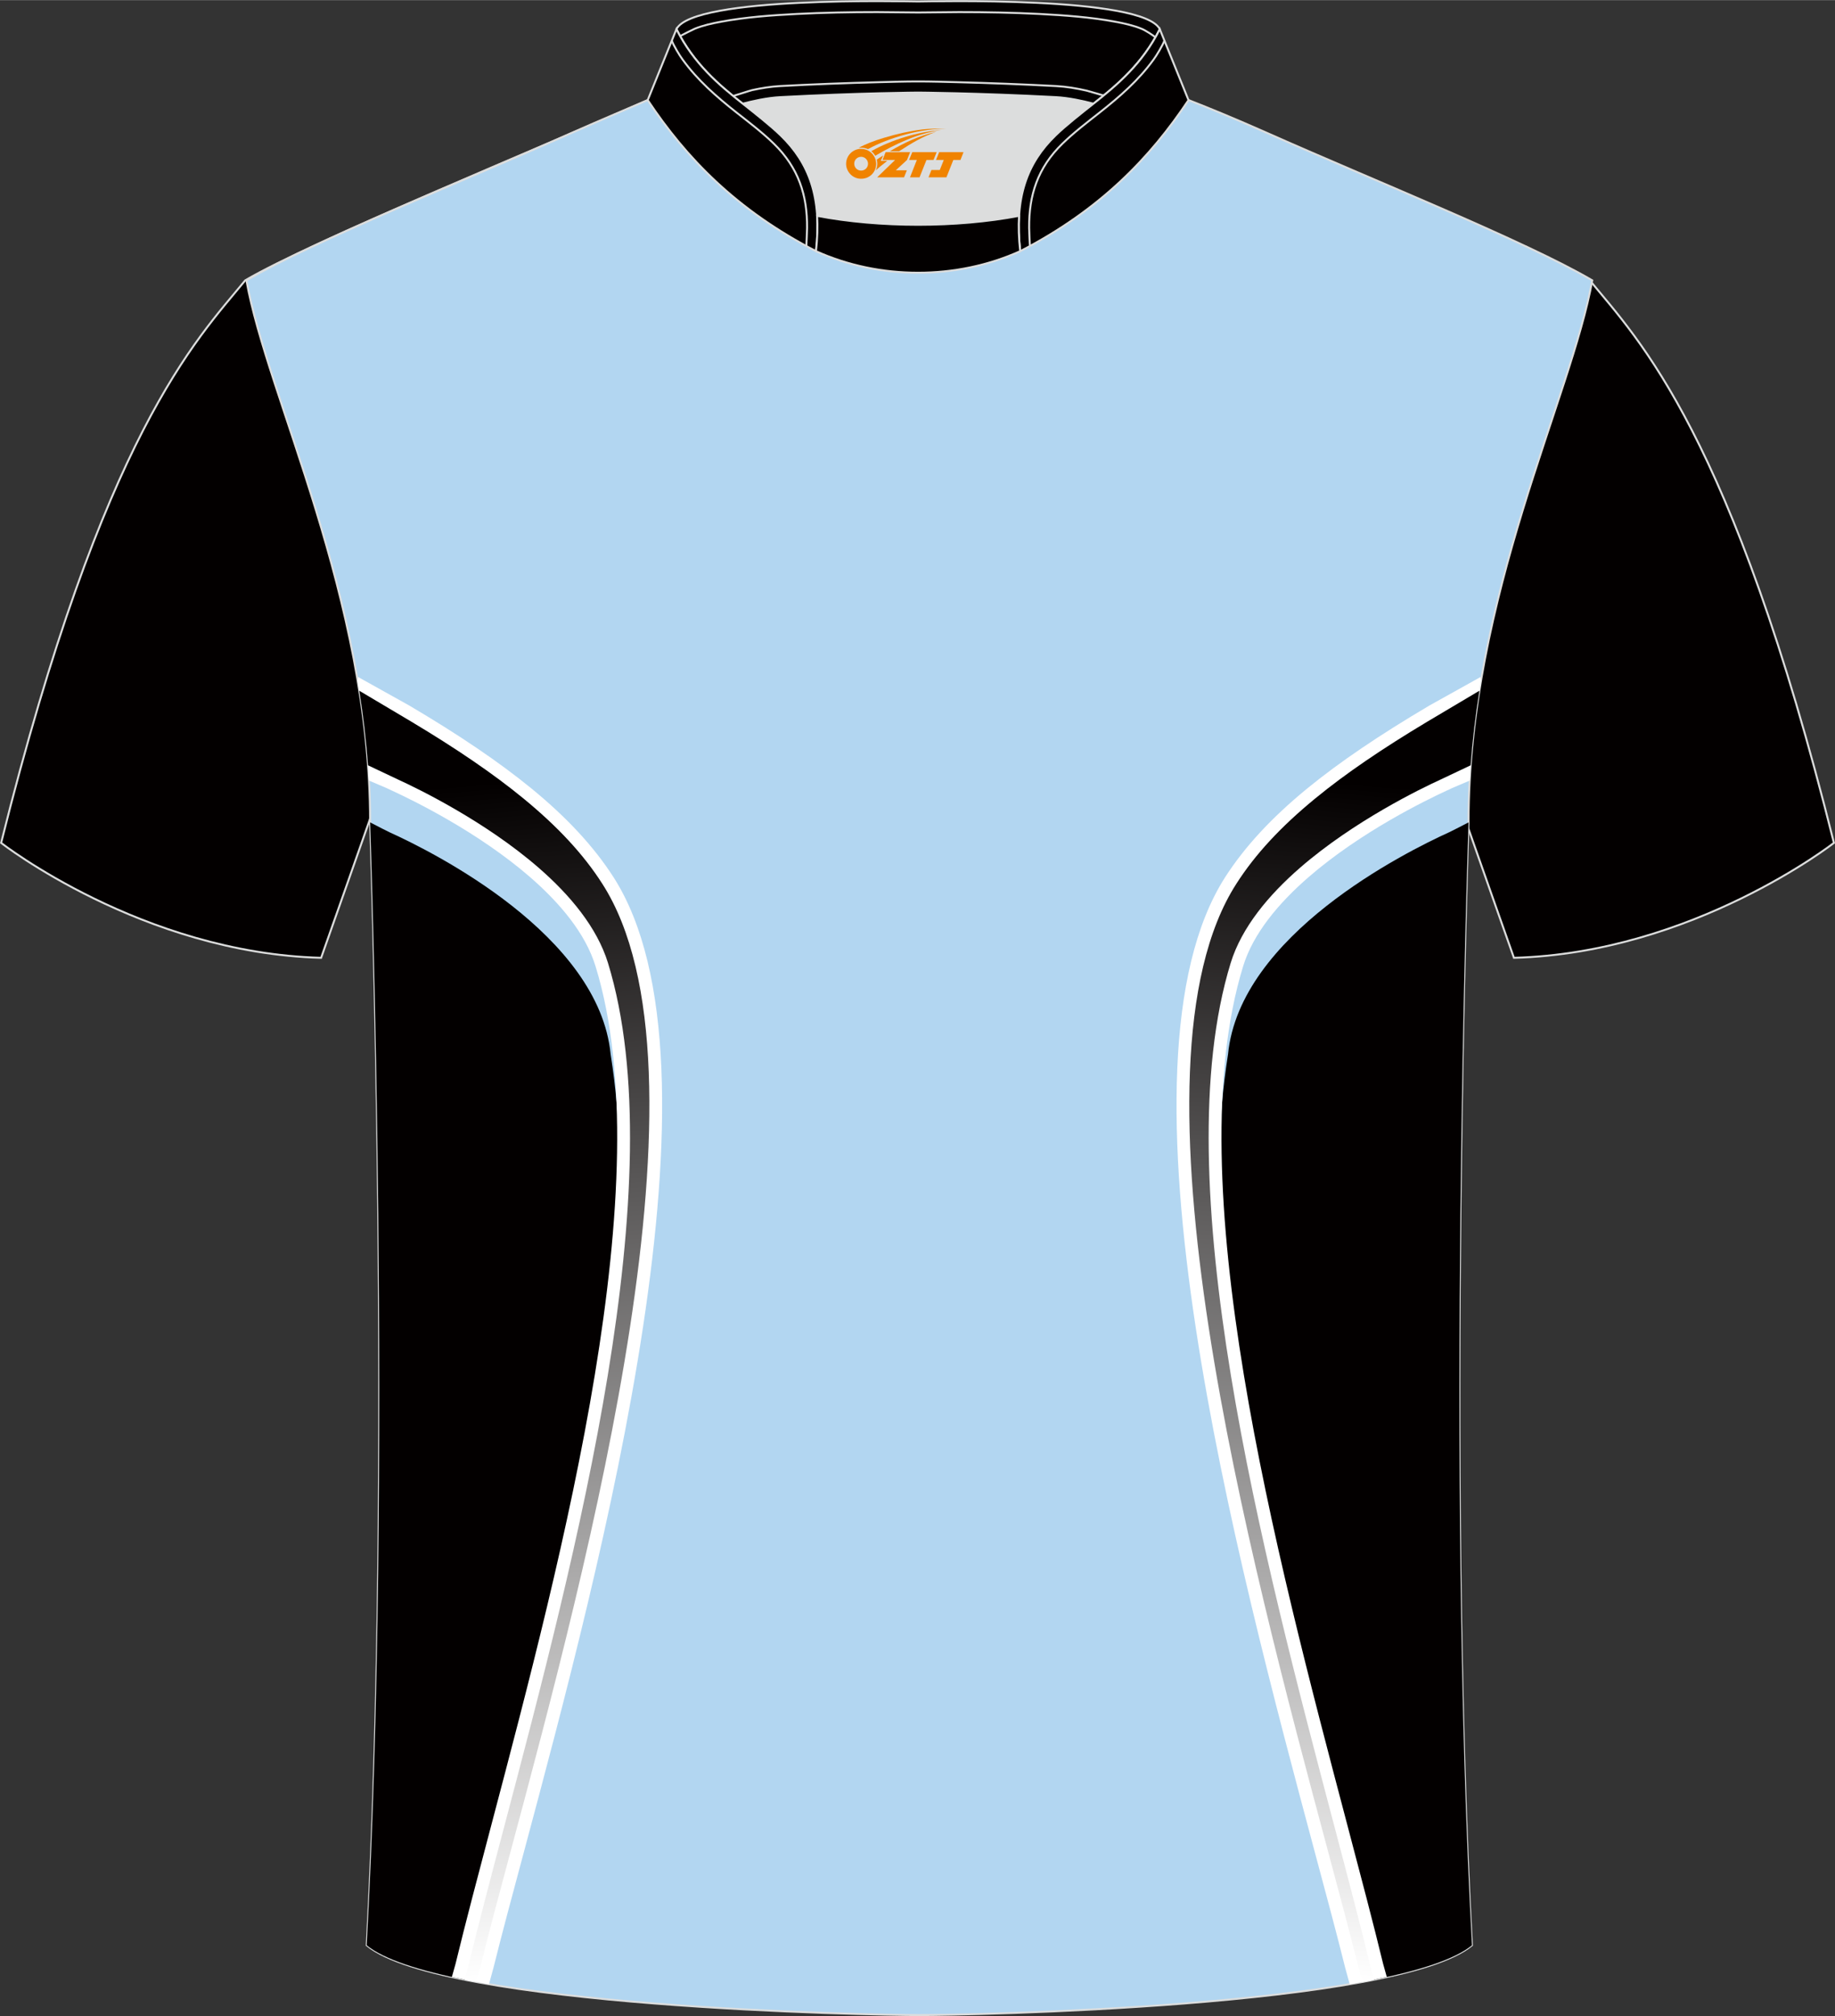 <?xml version="1.0" encoding="utf-8"?>
<!-- Generator: Adobe Illustrator 24.0.1, SVG Export Plug-In . SVG Version: 6.00 Build 0)  -->
<svg xmlns="http://www.w3.org/2000/svg" xmlns:xlink="http://www.w3.org/1999/xlink" version="1.1" id="图层_1" x="0px" y="0px" width="375.2px" height="412px" viewBox="0 0 375.15 411.9" enable-background="new 0 0 375.15 411.9" xml:space="preserve">
<rect x="0" y="0" width="375.15" height="411.9" fill="#333333" stroke="none"/>
<path fill-rule="evenodd" clip-rule="evenodd" fill="#030000" stroke="#DCDDDD" stroke-width="0.4" stroke-miterlimit="22.926" d="  M325.02,57.26c10.11,12.31,29,31.2,49.91,114.94c0,0-28.84,22.5-65.42,23.48c0,0-7.08-20.03-9.78-27.75  c-20.33-57.7-9.12-106.64-80.95-141.37c-2.57-1.24-7.2-1.8-6.18-3.33c5.31-7.95,13.03-7.21,17.61-5.81c9.52,3.25,3.11-1.14,12.46,3  C264.35,30.05,311.5,49.32,325.02,57.26z"/>
<path fill-rule="evenodd" clip-rule="evenodd" fill="#030000" stroke="#DCDDDD" stroke-width="0.4" stroke-miterlimit="22.926" d="  M50.14,57.26c-10.11,12.31-29,31.2-49.91,114.94c0,0,28.84,22.5,65.42,23.48c0,0,7.08-20.03,9.78-27.75  c20.33-57.7,9.12-106.64,80.94-141.37c2.57-1.24,7.2-1.8,6.18-3.33c-5.31-7.95-13.03-7.21-17.61-5.81c-9.52,3.25-3.11-1.14-12.46,3  C110.8,30.05,63.65,49.32,50.14,57.26z"/>
<path fill-rule="evenodd" clip-rule="evenodd" fill="#B2D6F1" stroke="#DCDDDD" stroke-width="0.4" stroke-miterlimit="22.926" d="  M187.95,411.7c9.61,0.03,97.56-1.61,112.97-14.26c-5.32-97.53-0.69-229.51-0.69-229.51c0-45.98,21.05-86.85,25.29-110.67  C312,49.32,280.62,36.75,258.94,27.1c-6.39-2.83-11.39-4.89-15.96-6.68c-16.33-6.39-25.79-0.8-54.63-0.8  c-29.1,0-39.3-6.45-55.88,0.78c-4.03,1.76-9.34,3.96-15.52,6.7C95.28,36.75,63.9,49.32,50.38,57.26  c4.23,23.82,25.29,64.68,25.29,110.67c0,0,4.62,131.98-0.69,229.51C90.39,410.09,178.34,411.73,187.95,411.7z"/>
<path fill-rule="evenodd" clip-rule="evenodd" fill="#030000" d="M75.67,168.01c1.78,0.93,3.4,1.75,3.93,2  c9.04,4.1,42.86,21,45.24,45.38c8.7,54.7-14.28,126.41-29.61,189.13c-9.35-1.86-16.72-4.18-20.26-7.08  C80.22,301.26,75.8,171.59,75.67,168.01z"/>
<path fill-rule="evenodd" clip-rule="evenodd" fill="#DCDDDD" d="M167.06,44.08c12.76,2.44,28.53,2.44,41.29,0  c0.44-7.05,3.03-12.13,7.41-16.4c2.09-2.04,5.48-4.68,7.77-6.5c0.71-0.54,1.41-1.11,2.1-1.68c-0.3-0.07-3.16-0.92-3.46-0.99  c-2.07-0.47-4.17-0.84-6.28-0.95c-6.72-0.35-13.44-0.61-20.16-0.79c-2.67-0.07-5.36-0.15-8.03-0.15c-2.67,0-5.36,0.08-8.03,0.15  c-6.72,0.17-13.45,0.44-20.16,0.79c-1.92,0.1-3.84,0.41-5.74,0.83c-0.49,0.11-3.41,1.08-3.9,1.2c0.65,0.54,1.31,1.06,1.96,1.57  c2.59,2,5.45,4.23,7.8,6.52C164.03,31.95,166.62,37.03,167.06,44.08z"/>
<path fill-rule="evenodd" clip-rule="evenodd" fill="#030000" stroke="#DCDDDD" stroke-width="0.4" stroke-miterlimit="22.926" d="  M138.29,5.94c3.45-6.82,47.29-5.66,49.41-5.66c2.12,0,45.96-1.16,49.41,5.66c-3.57,7.07-8.63,11.35-13.55,15.23  c-2.12-0.55-5-1.21-7.78-1.35c-16.29-0.85-28.09-0.93-28.09-0.93s-11.79,0.08-28.09,0.93c-2.78,0.14-5.65,0.8-7.78,1.35  C146.92,17.29,141.85,13,138.29,5.94z"/>
<path fill-rule="evenodd" clip-rule="evenodd" fill="none" stroke="#DCDDDD" stroke-width="0.4" stroke-miterlimit="22.926" d="  M236.22,7.6c-0.38-0.33-2.06-1.45-2.88-1.76c-1.65-0.67-3.54-1.09-5.28-1.41c-5.06-0.95-10.42-1.33-15.55-1.6  c-5.46-0.28-10.94-0.38-16.41-0.38c-2.8,0-5.6,0.08-8.4,0.08c-2.8,0-5.6-0.08-8.4-0.08c-5.47,0-10.95,0.1-16.41,0.38  c-5.13,0.26-10.49,0.65-15.55,1.6c-1.74,0.32-3.63,0.74-5.28,1.41c-0.22,0.09-2.61,1.27-3.03,1.51"/>
<path fill-rule="evenodd" clip-rule="evenodd" fill="none" stroke="#DCDDDD" stroke-width="0.4" stroke-miterlimit="22.926" d="  M149.87,19.59c0.48-0.12,3.41-1.09,3.9-1.2c1.9-0.41,3.82-0.73,5.74-0.83c6.72-0.36,13.44-0.62,20.16-0.79  c2.67-0.07,5.36-0.15,8.03-0.15c2.67,0,5.36,0.08,8.03,0.15c6.72,0.17,13.44,0.44,20.16,0.79c2.1,0.11,4.21,0.47,6.28,0.94  c0.31,0.07,3.16,0.92,3.46,1"/>
<path fill-rule="evenodd" clip-rule="evenodd" fill="#030000" stroke="#DCDDDD" stroke-width="0.4" stroke-miterlimit="22.926" d="  M138.29,5.94l-5.87,14.49c7.81,11.74,18.02,22.42,34.41,30.87c1.24-11.03-1.43-18.02-7.19-23.62c-2.09-2.04-5.48-4.69-7.77-6.5  C146.94,17.3,141.86,13.02,138.29,5.94z"/>
<path fill-rule="evenodd" clip-rule="evenodd" fill="none" stroke="#DCDDDD" stroke-width="0.4" stroke-miterlimit="22.926" stroke-dasharray="1044.432,522.17" d="  M164.85,50.25c0.03-0.52,0.15-3.21,0.15-3.72c0.06-6.62-1.73-12.26-6.8-17.2c-2.33-2.27-5.06-4.35-7.61-6.35  c-4.26-3.36-7.97-6.62-11.03-10.82c-0.57-0.74-1.95-3.04-2.22-3.9"/>
<path fill-rule="evenodd" clip-rule="evenodd" fill="#030000" stroke="#DCDDDD" stroke-width="0.4" stroke-miterlimit="22.926" d="  M237.11,5.94l5.87,14.49c-7.81,11.74-18.02,22.42-34.4,30.87c-1.24-11.03,1.42-18.02,7.18-23.62c2.09-2.04,5.48-4.69,7.77-6.5  C228.45,17.3,233.54,13.02,237.11,5.94z"/>
<path fill-rule="evenodd" clip-rule="evenodd" fill="none" stroke="#DCDDDD" stroke-width="0.4" stroke-miterlimit="22.926" d="  M210.55,50.25c-0.03-0.52-0.15-3.21-0.15-3.72c-0.06-6.62,1.72-12.26,6.8-17.2c2.33-2.27,5.06-4.35,7.6-6.35  c4.26-3.36,7.97-6.62,11.03-10.82c0.56-0.74,1.95-3.04,2.22-3.9"/>
<path fill-rule="evenodd" clip-rule="evenodd" fill="#030000" stroke="#DCDDDD" stroke-width="0.4" stroke-miterlimit="22.926" d="  M166.82,51.3c0.29-2.62,0.37-5.02,0.23-7.22c12.76,2.44,28.53,2.44,41.29,0c-0.14,2.2-0.06,4.6,0.23,7.22  C195.56,57.17,179.83,57.17,166.82,51.3z"/>
<path fill-rule="evenodd" clip-rule="evenodd" fill="#FFFFFF" d="M80.27,161.58c-0.18-0.08-0.62-0.29-1.19-0.56  c-0.3-0.14-2.09-0.9-3.64-1.55c-0.38-6.99-1.2-13.84-2.33-20.51c0.03-0.22,0.07-0.43,0.11-0.65c0.38,0.22,10.11,5.62,10.48,5.84  c10.06,5.94,18.29,11.48,25.02,16.99c7.23,5.93,12.68,11.81,16.71,18.07c24.7,38.54-2.5,140.07-18.32,199.16  c-2.41,8.96-4.55,16.94-6.2,23.57c-0.06,0.26-0.48,1.73-0.94,3.45c-2.66-0.46-5.2-0.95-7.59-1.47c0.36-1.29,0.67-2.42,0.75-2.68l0,0  c2.01-8.29,4.6-18.08,7.4-28.68c14.46-54.79,34.68-131.38,21.23-175.13c-2.06-6.75-7.29-12.94-13.39-18.24  C97.63,169.88,84.25,163.42,80.27,161.58z"/>
<linearGradient id="SVGID_1_" gradientUnits="userSpaceOnUse" x1="120.262" y1="403.168" x2="101.537" y2="159.814">
	<stop offset="0" style="stop-color:#FFFFFF"/>
	<stop offset="1" style="stop-color:#030000"/>
</linearGradient>
<path fill-rule="evenodd" clip-rule="evenodd" fill="url(#SVGID_1_)" d="M75.24,156.35c2.65,1.25,5.92,2.8,6.15,2.91  c4.07,1.86,17.75,8.49,28.73,18.02c6.41,5.57,11.92,12.16,14.17,19.43c13.65,44.42-6.66,121.42-21.21,176.5  c-2.73,10.34-5.25,19.9-7.38,28.65l0,0c-0.04,0.17-0.36,1.29-0.73,2.61c0.78,0.16,1.58,0.31,2.39,0.46  c0.52-1.89,0.96-3.53,0.97-3.58c1.65-6.64,3.79-14.64,6.2-23.61c15.72-58.68,42.74-159.54,18.63-197.15  c-3.86-6.05-9.14-11.72-16.15-17.47c-6.18-5.07-13.74-10.2-22.88-15.67c-0.66-0.39-9.37-5.56-10.68-6.34  C74.25,146.1,74.86,151.19,75.24,156.35z"/>
<path fill-rule="evenodd" clip-rule="evenodd" fill="#030000" d="M300.23,168.01c-1.78,0.93-3.4,1.75-3.93,2  c-9.04,4.1-42.86,21-45.24,45.38c-8.7,54.7,14.28,126.41,29.61,189.13c9.35-1.86,16.72-4.18,20.26-7.08  C295.68,301.26,300.1,171.59,300.23,168.01z"/>
<path fill-rule="evenodd" clip-rule="evenodd" fill="#FFFFFF" d="M295.63,161.58c0.18-0.08,0.62-0.29,1.19-0.56  c0.3-0.14,2.09-0.9,3.64-1.55c0.38-6.99,1.2-13.84,2.33-20.51c-0.03-0.22-0.07-0.43-0.11-0.65c-0.38,0.22-10.11,5.62-10.48,5.84  c-10.06,5.94-18.29,11.48-25.02,16.99c-7.23,5.93-12.68,11.81-16.71,18.07c-24.7,38.54,2.5,140.07,18.32,199.16  c2.41,8.96,4.55,16.94,6.2,23.57c0.06,0.26,0.48,1.73,0.94,3.45c2.66-0.46,5.2-0.95,7.59-1.47c-0.36-1.29-0.67-2.42-0.75-2.68l0,0  c-2.01-8.29-4.6-18.08-7.4-28.68c-14.46-54.79-34.68-131.38-21.23-175.13c2.06-6.75,7.29-12.94,13.39-18.24  C278.27,169.88,291.65,163.42,295.63,161.58z"/>
<linearGradient id="SVGID_2_" gradientUnits="userSpaceOnUse" x1="2098.488" y1="403.168" x2="2079.763" y2="159.814" gradientTransform="matrix(-1 0 0 1 2354.126 0)">
	<stop offset="0" style="stop-color:#FFFFFF"/>
	<stop offset="1" style="stop-color:#030000"/>
</linearGradient>
<path fill-rule="evenodd" clip-rule="evenodd" fill="url(#SVGID_2_)" d="M300.66,156.35c-2.65,1.25-5.92,2.8-6.15,2.91  c-4.07,1.86-17.75,8.49-28.73,18.02c-6.41,5.57-11.92,12.16-14.17,19.43c-13.65,44.42,6.66,121.42,21.21,176.5  c2.73,10.34,5.25,19.9,7.38,28.65l0,0c0.04,0.17,0.36,1.29,0.73,2.61c-0.78,0.16-1.58,0.31-2.39,0.46  c-0.52-1.89-0.96-3.53-0.97-3.58c-1.65-6.64-3.79-14.64-6.2-23.61c-15.72-58.68-42.74-159.54-18.63-197.15  c3.86-6.05,9.14-11.72,16.15-17.47c6.18-5.07,13.74-10.2,22.88-15.67c0.66-0.39,9.37-5.56,10.68-6.34  C301.65,146.1,301.04,151.19,300.66,156.35z"/>

<g id="图层_x0020_1">
	<path fill="#F08300" d="M173.16,34.47c0.416,1.136,1.472,1.984,2.752,2.032c0.144,0,0.304,0,0.448-0.016h0.016   c0.016,0,0.064,0,0.128-0.016c0.032,0,0.048-0.016,0.08-0.016c0.064-0.016,0.144-0.032,0.224-0.048c0.016,0,0.016,0,0.032,0   c0.192-0.048,0.4-0.112,0.576-0.208c0.192-0.096,0.4-0.224,0.608-0.384c0.672-0.56,1.104-1.408,1.104-2.352   c0-0.224-0.032-0.448-0.08-0.672l0,0C179,32.59,178.95,32.42,178.87,32.24C178.4,31.15,177.32,30.39,176.05,30.39C174.36,30.39,172.98,31.76,172.98,33.46C172.98,33.81,173.04,34.15,173.16,34.47L173.16,34.47L173.16,34.47z M177.46,33.49L177.46,33.49C177.43,34.27,176.77,34.87,175.99,34.83C175.2,34.8,174.61,34.15,174.64,33.36c0.032-0.784,0.688-1.376,1.472-1.344   C176.88,32.05,177.49,32.72,177.46,33.49L177.46,33.49z"/>
	<polygon fill="#F08300" points="191.49,31.07 ,190.85,32.66 ,189.41,32.66 ,187.99,36.21 ,186.04,36.21 ,187.44,32.66 ,185.86,32.66    ,186.5,31.07"/>
	<path fill="#F08300" d="M193.46,26.34c-1.008-0.096-3.024-0.144-5.056,0.112c-2.416,0.304-5.152,0.912-7.616,1.664   C178.74,28.72,176.87,29.44,175.52,30.21C175.72,30.18,175.91,30.16,176.1,30.16c0.48,0,0.944,0.112,1.36,0.288   C181.56,28.13,188.76,26.08,193.46,26.34L193.46,26.34L193.46,26.34z"/>
	<path fill="#F08300" d="M178.93,31.81c4-2.368,8.88-4.672,13.488-5.248c-4.608,0.288-10.224,2-14.288,4.304   C178.45,31.12,178.72,31.44,178.93,31.81C178.93,31.81,178.93,31.81,178.93,31.81z"/>
	<polygon fill="#F08300" points="196.98,31.07 ,196.36,32.66 ,194.9,32.66 ,193.49,36.21 ,193.03,36.21 ,191.52,36.21 ,189.83,36.21    ,190.42,34.71 ,192.13,34.71 ,192.95,32.66 ,191.36,32.66 ,192,31.07"/>
	<polygon fill="#F08300" points="186.07,31.07 ,185.43,32.66 ,183.14,34.77 ,185.4,34.77 ,184.82,36.21 ,179.33,36.21 ,183,32.66    ,180.42,32.66 ,181.06,31.07"/>
	<path fill="#F08300" d="M191.35,26.93c-3.376,0.752-6.464,2.192-9.424,3.952h1.888C186.24,29.31,188.58,27.88,191.35,26.93z    M180.55,31.75C179.92,32.13,179.86,32.18,179.25,32.59c0.064,0.256,0.112,0.544,0.112,0.816c0,0.496-0.112,0.976-0.32,1.392   c0.176-0.16,0.32-0.304,0.432-0.4c0.272-0.24,0.768-0.64,1.6-1.296l0.32-0.256H180.07l0,0L180.55,31.75L180.55,31.75L180.55,31.75z"/>
</g>
</svg>